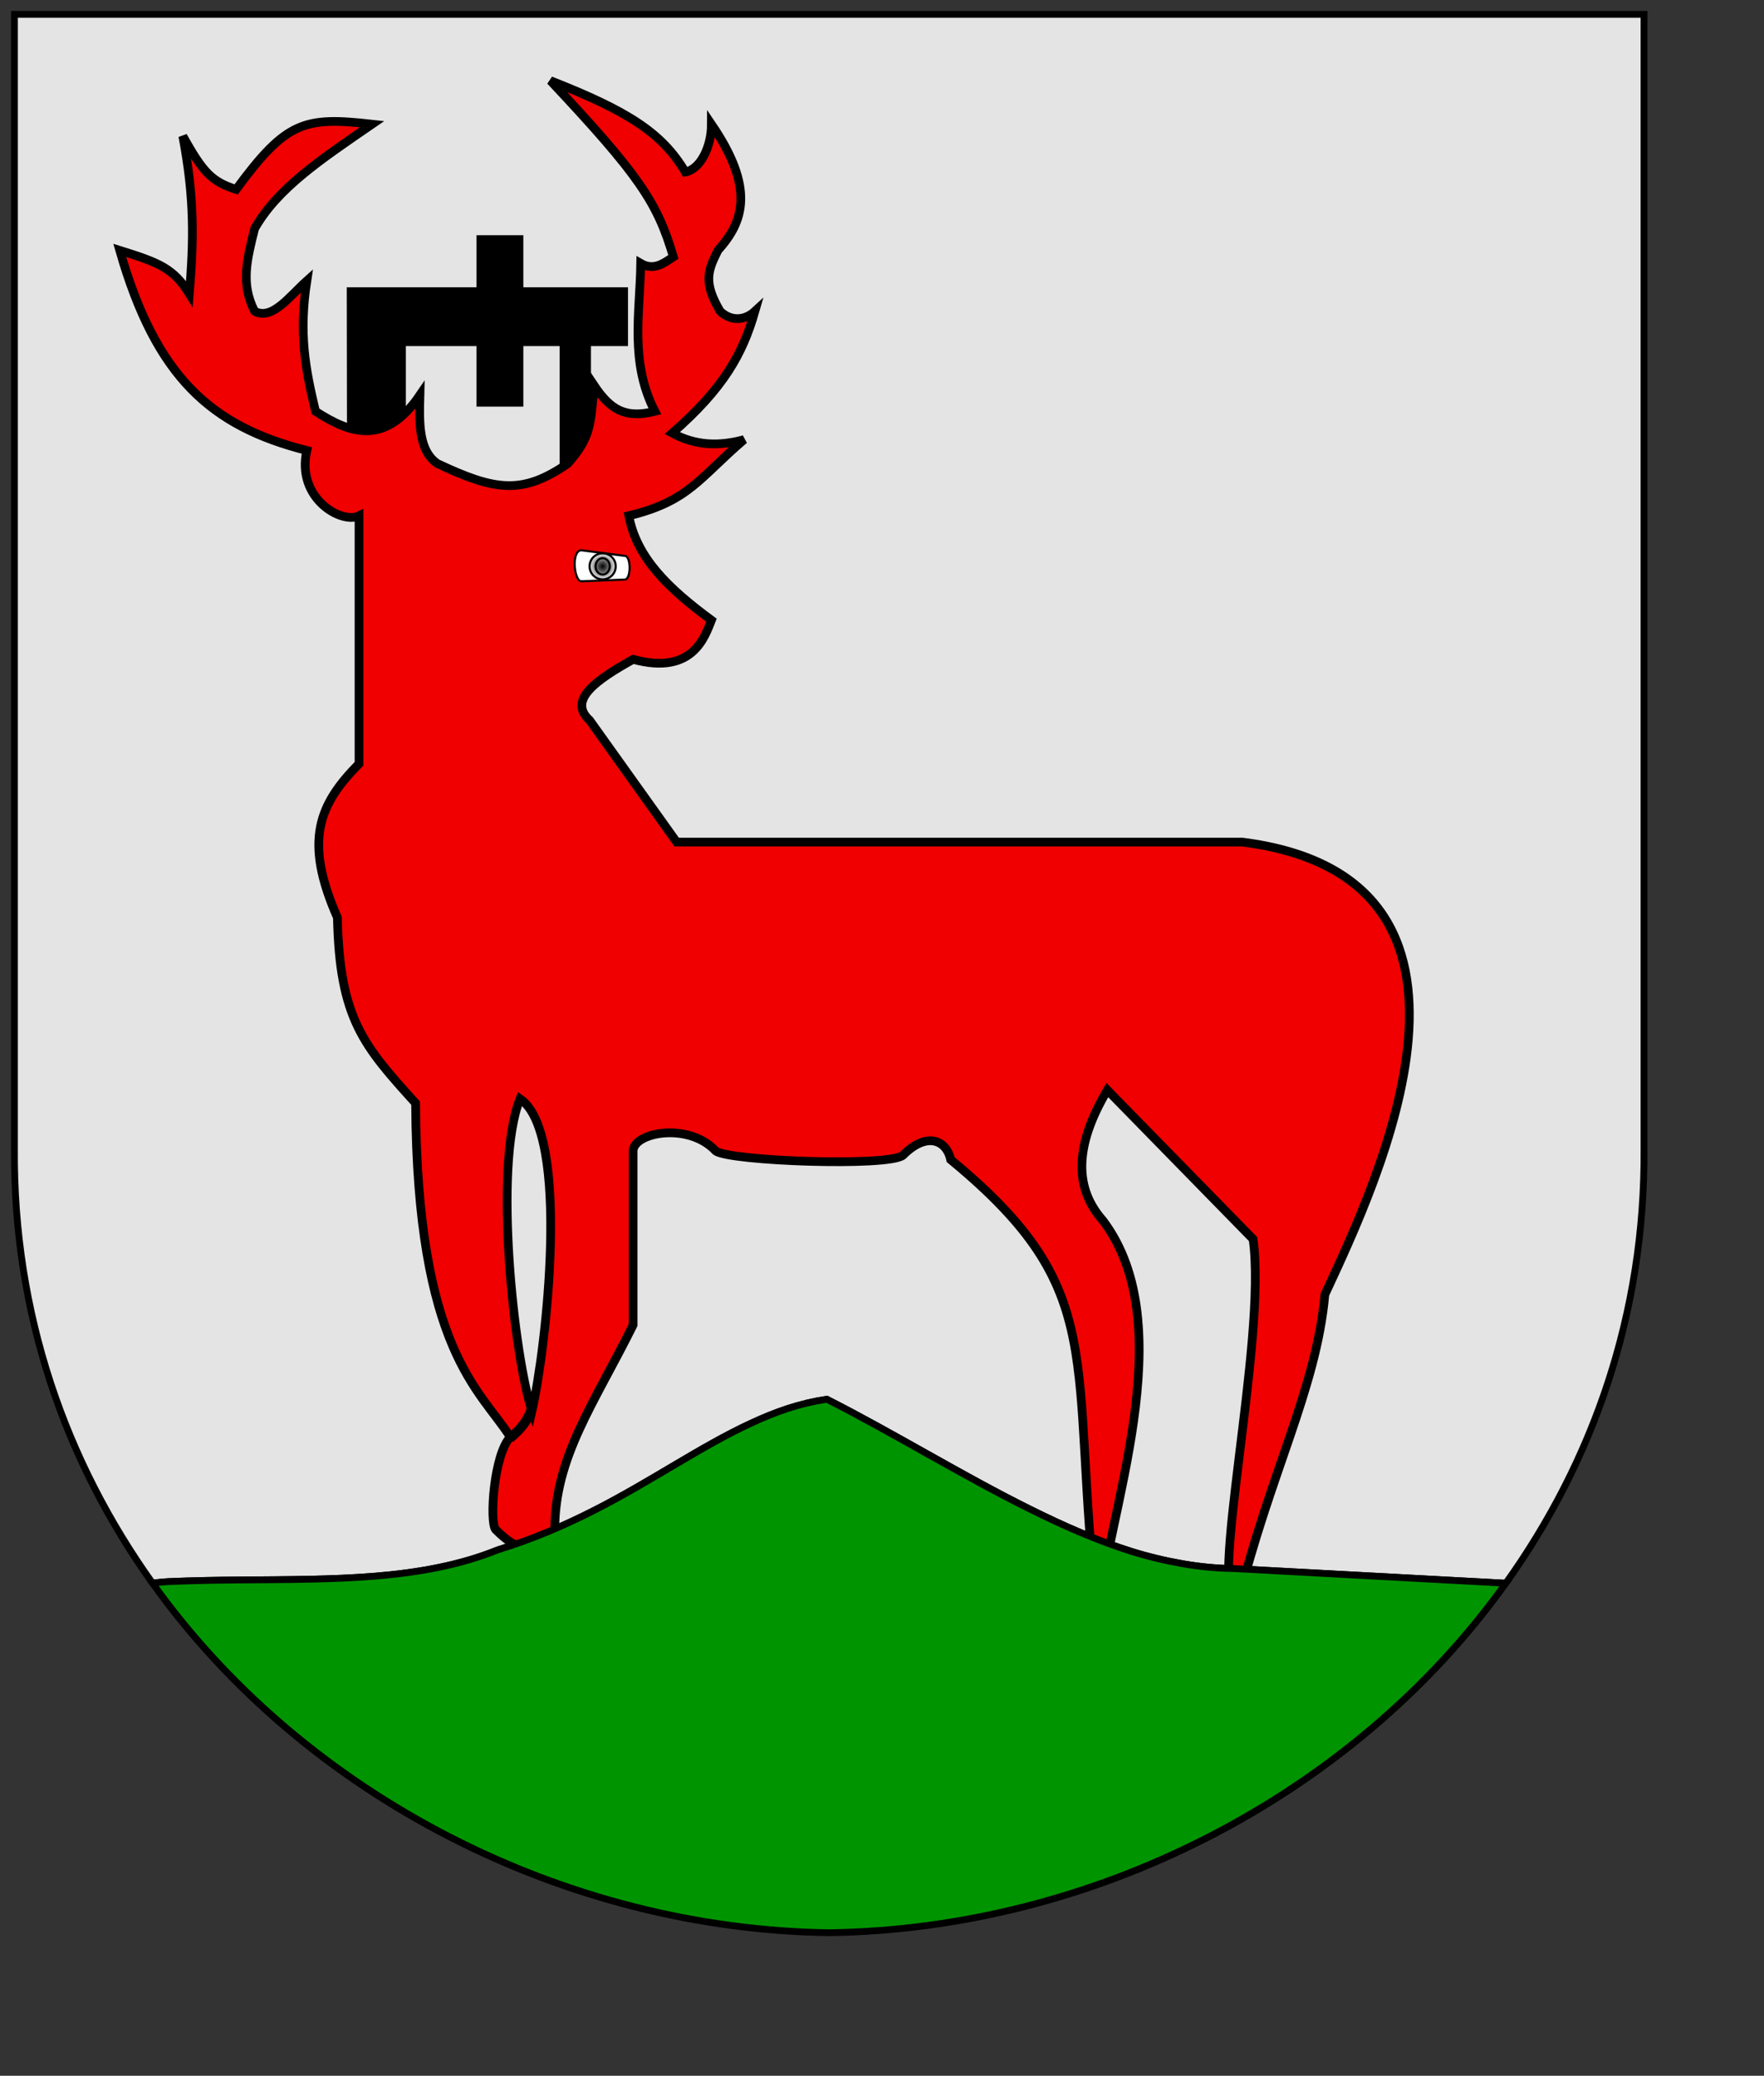<?xml version="1.0" encoding="UTF-8" standalone="no"?>
<!-- Created with Inkscape (http://www.inkscape.org/) -->
<svg
   xmlns:dc="http://purl.org/dc/elements/1.1/"
   xmlns:cc="http://web.resource.org/cc/"
   xmlns:rdf="http://www.w3.org/1999/02/22-rdf-syntax-ns#"
   xmlns:svg="http://www.w3.org/2000/svg"
   xmlns="http://www.w3.org/2000/svg"
   xmlns:xlink="http://www.w3.org/1999/xlink"
   xmlns:sodipodi="http://inkscape.sourceforge.net/DTD/sodipodi-0.dtd"
   xmlns:inkscape="http://www.inkscape.org/namespaces/inkscape"
   id="svg2609"
   sodipodi:version="0.32"
   inkscape:version="0.43"
   width="300pt"
   height="353pt"
   sodipodi:docbase="C:\Moje dokumenty\Wikipedia\Flagi i herby"
   sodipodi:docname="gmina nowa slupia herb.svg"
   version="1.0">
  <rect width="100%" height="100%" fill="#333333" stroke="none"/>
  <defs
     id="defs2612">
    <linearGradient
       inkscape:collect="always"
       id="linearGradient2729">
      <stop
         style="stop-color:#000000;stop-opacity:1;"
         offset="0"
         id="stop2731" />
      <stop
         style="stop-color:#000000;stop-opacity:0;"
         offset="1"
         id="stop2733" />
    </linearGradient>
    <radialGradient
       inkscape:collect="always"
       xlink:href="#linearGradient2729"
       id="radialGradient2735"
       cx="88.902"
       cy="90.9"
       fx="88.902"
       fy="90.9"
       r="1.617"
       gradientUnits="userSpaceOnUse" />
  </defs>
  <sodipodi:namedview
     inkscape:window-height="764"
     inkscape:window-width="876"
     inkscape:pageshadow="2"
     inkscape:pageopacity="0.0"
     borderopacity="1.0"
     bordercolor="#666666"
     pagecolor="#ffffff"
     id="base"
     inkscape:zoom="1.4177628"
     inkscape:cx="178.57"
     inkscape:cy="135.33719"
     inkscape:window-x="212"
     inkscape:window-y="134"
     inkscape:current-layer="svg2609" />
  <path
     style="fill:#e4e4e4;fill-opacity:1;fill-rule:evenodd;stroke:#000000;stroke-width:1.544;stroke-linecap:butt;stroke-linejoin:miter;stroke-miterlimit:4;stroke-dasharray:none;stroke-opacity:1"
     d="M 3.275,3.257 L 3.275,260.398 C 2.998,298.064 14.933,331.476 34.553,358.927 C 35.804,358.856 37.077,358.671 38.323,358.618 C 43.756,358.386 49.09,358.291 54.394,358.247 C 65.003,358.16 75.313,358.188 85.115,357.382 C 90.017,356.978 94.83,356.355 99.456,355.404 C 104.082,354.453 108.506,353.192 112.807,351.448 C 116.877,350.198 120.776,348.768 124.428,347.244 C 128.08,345.721 131.496,344.114 134.813,342.423 C 141.447,339.04 147.511,335.392 153.295,331.977 C 159.079,328.561 164.582,325.364 170.17,322.767 C 172.964,321.468 175.77,320.302 178.638,319.367 C 181.505,318.432 184.454,317.73 187.477,317.265 C 202.824,325.055 218.181,334.561 233.528,342.176 C 237.364,344.08 241.188,345.885 245.025,347.492 C 248.861,349.098 252.685,350.561 256.522,351.757 C 260.359,352.952 264.182,353.869 268.019,354.538 C 271.856,355.208 275.741,355.622 279.578,355.651 L 341.453,358.989 C 361.102,331.525 373.07,298.096 372.792,260.398 L 372.792,3.257 L 188.775,3.257 L 187.292,3.257 L 3.275,3.257 z "
     id="path8036" />
  <path
     style="color:#000000;fill:#000000;fill-opacity:1;fill-rule:evenodd;stroke:#000000;stroke-width:0.48;stroke-linecap:butt;stroke-linejoin:miter;marker:none;marker-start:none;marker-mid:none;marker-end:none;stroke-miterlimit:4;stroke-dashoffset:0;stroke-opacity:1;visibility:visible;display:inline;overflow:visible"
     d="M 108.295,53.572 L 108.295,65.378 L 78.872,65.378 L 78.934,103.641 L 91.791,103.641 L 91.791,78.236 L 108.295,78.236 L 108.295,91.958 L 118.432,91.958 L 118.432,78.236 L 127.148,78.236 L 127.148,111.12 L 133.762,111.12 L 133.762,78.236 L 142.168,78.236 L 142.168,65.378 L 118.432,65.378 L 118.432,53.572 L 108.295,53.572 z "
     id="rect2737"
     sodipodi:nodetypes="ccccccccccccccccccc" />
  <path
     id="path2696"
     style="fill:#f00000;fill-opacity:1;fill-rule:evenodd;stroke:#000000;stroke-width:1.978px;stroke-linecap:butt;stroke-linejoin:miter;stroke-opacity:1"
     d="M 248.874,366.784 C 250.994,343.402 268.23,300.829 250.107,276.764 C 243.777,269.611 243.366,260.239 251.094,247.168 L 284.142,280.956 C 287.431,303.811 273.455,363.414 280.69,363.578 C 287.76,334.558 298.529,314.909 300.42,293.535 C 312.423,267.72 345.143,198.992 281.676,190.936 L 153.428,190.936 L 133.697,163.313 C 128.6,158.709 135.341,154.105 143.562,149.502 C 157.127,153.201 159.84,144.322 161.32,140.623 C 151.619,133.47 144.384,126.565 142.576,116.946 C 156.223,113.658 158.525,108.396 168.719,99.682 C 163.293,101.162 157.867,101.162 152.441,98.202 C 164.115,88.008 168.39,80.28 171.185,70.579 C 169.048,72.552 165.924,73.046 163.293,70.579 C 159.429,64.002 160.498,61.372 162.8,56.768 C 168.719,50.191 171.185,42.628 161.32,28.159 C 161.32,33.256 158.853,38.353 155.401,39.01 C 150.139,30.132 142.411,25.199 124.818,18.293 C 144.96,39.75 149.07,45.916 152.688,58.248 C 150.468,59.728 148.248,61.454 145.289,59.728 C 145.124,70.908 142.74,82.089 148.495,93.269 C 141.671,94.996 138.301,92.776 134.684,87.35 C 133.944,96.476 133.944,99.189 128.764,105.108 C 118.406,112.26 112.24,111.274 99.169,105.108 C 94.894,102.148 95.058,95.982 95.222,89.57 C 87.33,101.165 79.438,98.355 71.546,93.269 C 69.162,83.404 67.764,75.512 69.573,63.674 C 65.627,67.209 61.681,72.717 57.734,70.579 C 54.528,64.331 56.008,58.823 57.734,51.835 C 62.914,42.71 72.532,36.298 84.371,28.159 C 68.997,26.432 64.969,27.419 53.542,42.957 C 47.951,41.148 46.061,39.093 41.457,30.872 C 44.17,45.258 43.923,54.713 42.936,66.633 C 39.401,60.878 36.113,59.563 27.152,56.768 C 35.373,85.459 47.787,96.64 69.573,102.148 C 67.106,113 77.465,118.919 81.411,116.946 L 81.411,173.178 C 72.378,182.333 68.771,190.501 76.509,208.041 C 76.992,230.948 82.408,237.085 94.236,250.127 C 94.565,306.195 108.978,315.159 115.719,325.846 C 111.978,329.71 110.94,345.039 112.378,346.807 C 117.311,351.74 120.872,352.726 125.805,346.807 C 125.805,330.365 134.619,318.436 143.562,300.44 L 143.562,260.979 C 143.644,256.786 156.058,254.32 162.306,260.979 C 165.348,263.281 201.439,264.596 204.727,261.966 C 210.317,256.375 214.674,258.677 215.579,262.952 C 252.08,293.041 242.215,307.346 248.874,366.784 z M 120.626,319.924 C 116.679,308.168 111.747,264.596 117.913,249.141 C 129.504,256.951 123.832,305.948 120.626,319.924 z "
     sodipodi:nodetypes="ccccccccccccccccccccccccccccccccccccccccccccccccccccc" />
  <path
     style="fill:#009500;fill-opacity:1;fill-rule:evenodd;stroke:#000000;stroke-width:1.544;stroke-linecap:butt;stroke-linejoin:miter;stroke-miterlimit:4;stroke-dasharray:none;stroke-opacity:1"
     d="M 341.453,358.989 L 279.578,355.651 C 275.741,355.622 271.856,355.208 268.019,354.538 C 264.182,353.869 260.359,352.952 256.522,351.757 C 252.685,350.561 248.861,349.098 245.025,347.492 C 241.188,345.885 237.364,344.08 233.528,342.176 C 218.181,334.561 202.824,325.055 187.477,317.265 C 184.454,317.73 181.505,318.432 178.638,319.367 C 175.77,320.302 172.964,321.468 170.17,322.767 C 164.582,325.364 159.079,328.561 153.295,331.977 C 147.511,335.392 141.447,339.04 134.813,342.423 C 131.496,344.114 128.08,345.721 124.428,347.244 C 120.776,348.768 116.877,350.198 112.807,351.448 C 108.506,353.192 104.082,354.453 99.456,355.404 C 94.83,356.355 90.017,356.978 85.115,357.382 C 75.313,358.188 65.003,358.16 54.394,358.247 C 49.09,358.291 43.756,358.386 38.323,358.618 C 37.077,358.671 35.804,358.856 34.553,358.927 C 69.337,407.597 128.471,437.412 188.033,438.233 C 247.567,437.413 306.661,407.617 341.453,358.989 z "
     id="path2888" />
  <path
     style="fill:#ffffff;fill-opacity:1;fill-rule:evenodd;stroke:#000000;stroke-width:0.48;stroke-linecap:butt;stroke-linejoin:miter;stroke-miterlimit:4;stroke-dasharray:none;stroke-opacity:1"
     d="M 141.683,131.41 L 131.774,131.812 C 130.129,131.634 129.525,124.755 131.837,124.77 L 141.937,126.078 C 143.187,126.849 142.975,131.443 141.683,131.41 z "
     id="path2699"
     sodipodi:nodetypes="ccccc" />
  <path
     sodipodi:type="arc"
     style="opacity:1;color:#000000;fill:#ffffff;fill-opacity:1;fill-rule:evenodd;stroke:#000000;stroke-width:0.243;stroke-linecap:butt;stroke-linejoin:miter;marker:none;marker-start:none;marker-mid:none;marker-end:none;stroke-miterlimit:4;stroke-dasharray:none;stroke-dashoffset:0;stroke-opacity:1;visibility:visible;display:inline;overflow:visible"
     id="path2703"
     sodipodi:cx="89.151253"
     sodipodi:cy="91.087212"
     sodipodi:rx="0.81046593"
     sodipodi:ry="0.93515301"
     d="M 89.962 91.087 A 0.81 0.935 0 1 1  88.341,91.087 A 0.81 0.935 0 1 1  89.962 91.087 z"
     transform="matrix(1.978,0,0,1.978,-39.685,-51.757)" />
  <path
     sodipodi:type="arc"
     style="opacity:1;color:#000000;fill:url(#radialGradient2735);fill-opacity:1;fill-rule:evenodd;stroke:#000000;stroke-width:0.243;stroke-linecap:butt;stroke-linejoin:miter;marker:none;marker-start:none;marker-mid:none;marker-end:none;stroke-miterlimit:4;stroke-dasharray:none;stroke-dashoffset:0;stroke-opacity:1;visibility:visible;display:inline;overflow:visible"
     id="path2701"
     sodipodi:cx="88.901878"
     sodipodi:cy="90.900177"
     sodipodi:rx="1.4962449"
     sodipodi:ry="1.4962449"
     d="M 90.398 90.9 A 1.496 1.496 0 1 1  87.406,90.9 A 1.496 1.496 0 1 1  90.398 90.9 z"
     transform="matrix(1.978,0,0,1.978,-39.192,-51.387)" />
  <path
     style="fill:none;fill-opacity:0.75;fill-rule:evenodd;stroke:#000000;stroke-width:2.194px;stroke-linecap:butt;stroke-linejoin:miter;stroke-opacity:1"
     d="M 115.599,326.13 C 117.917,324.167 119.712,322.326 120.749,318.784"
     id="path2892"
     sodipodi:nodetypes="cc" />
</svg>
